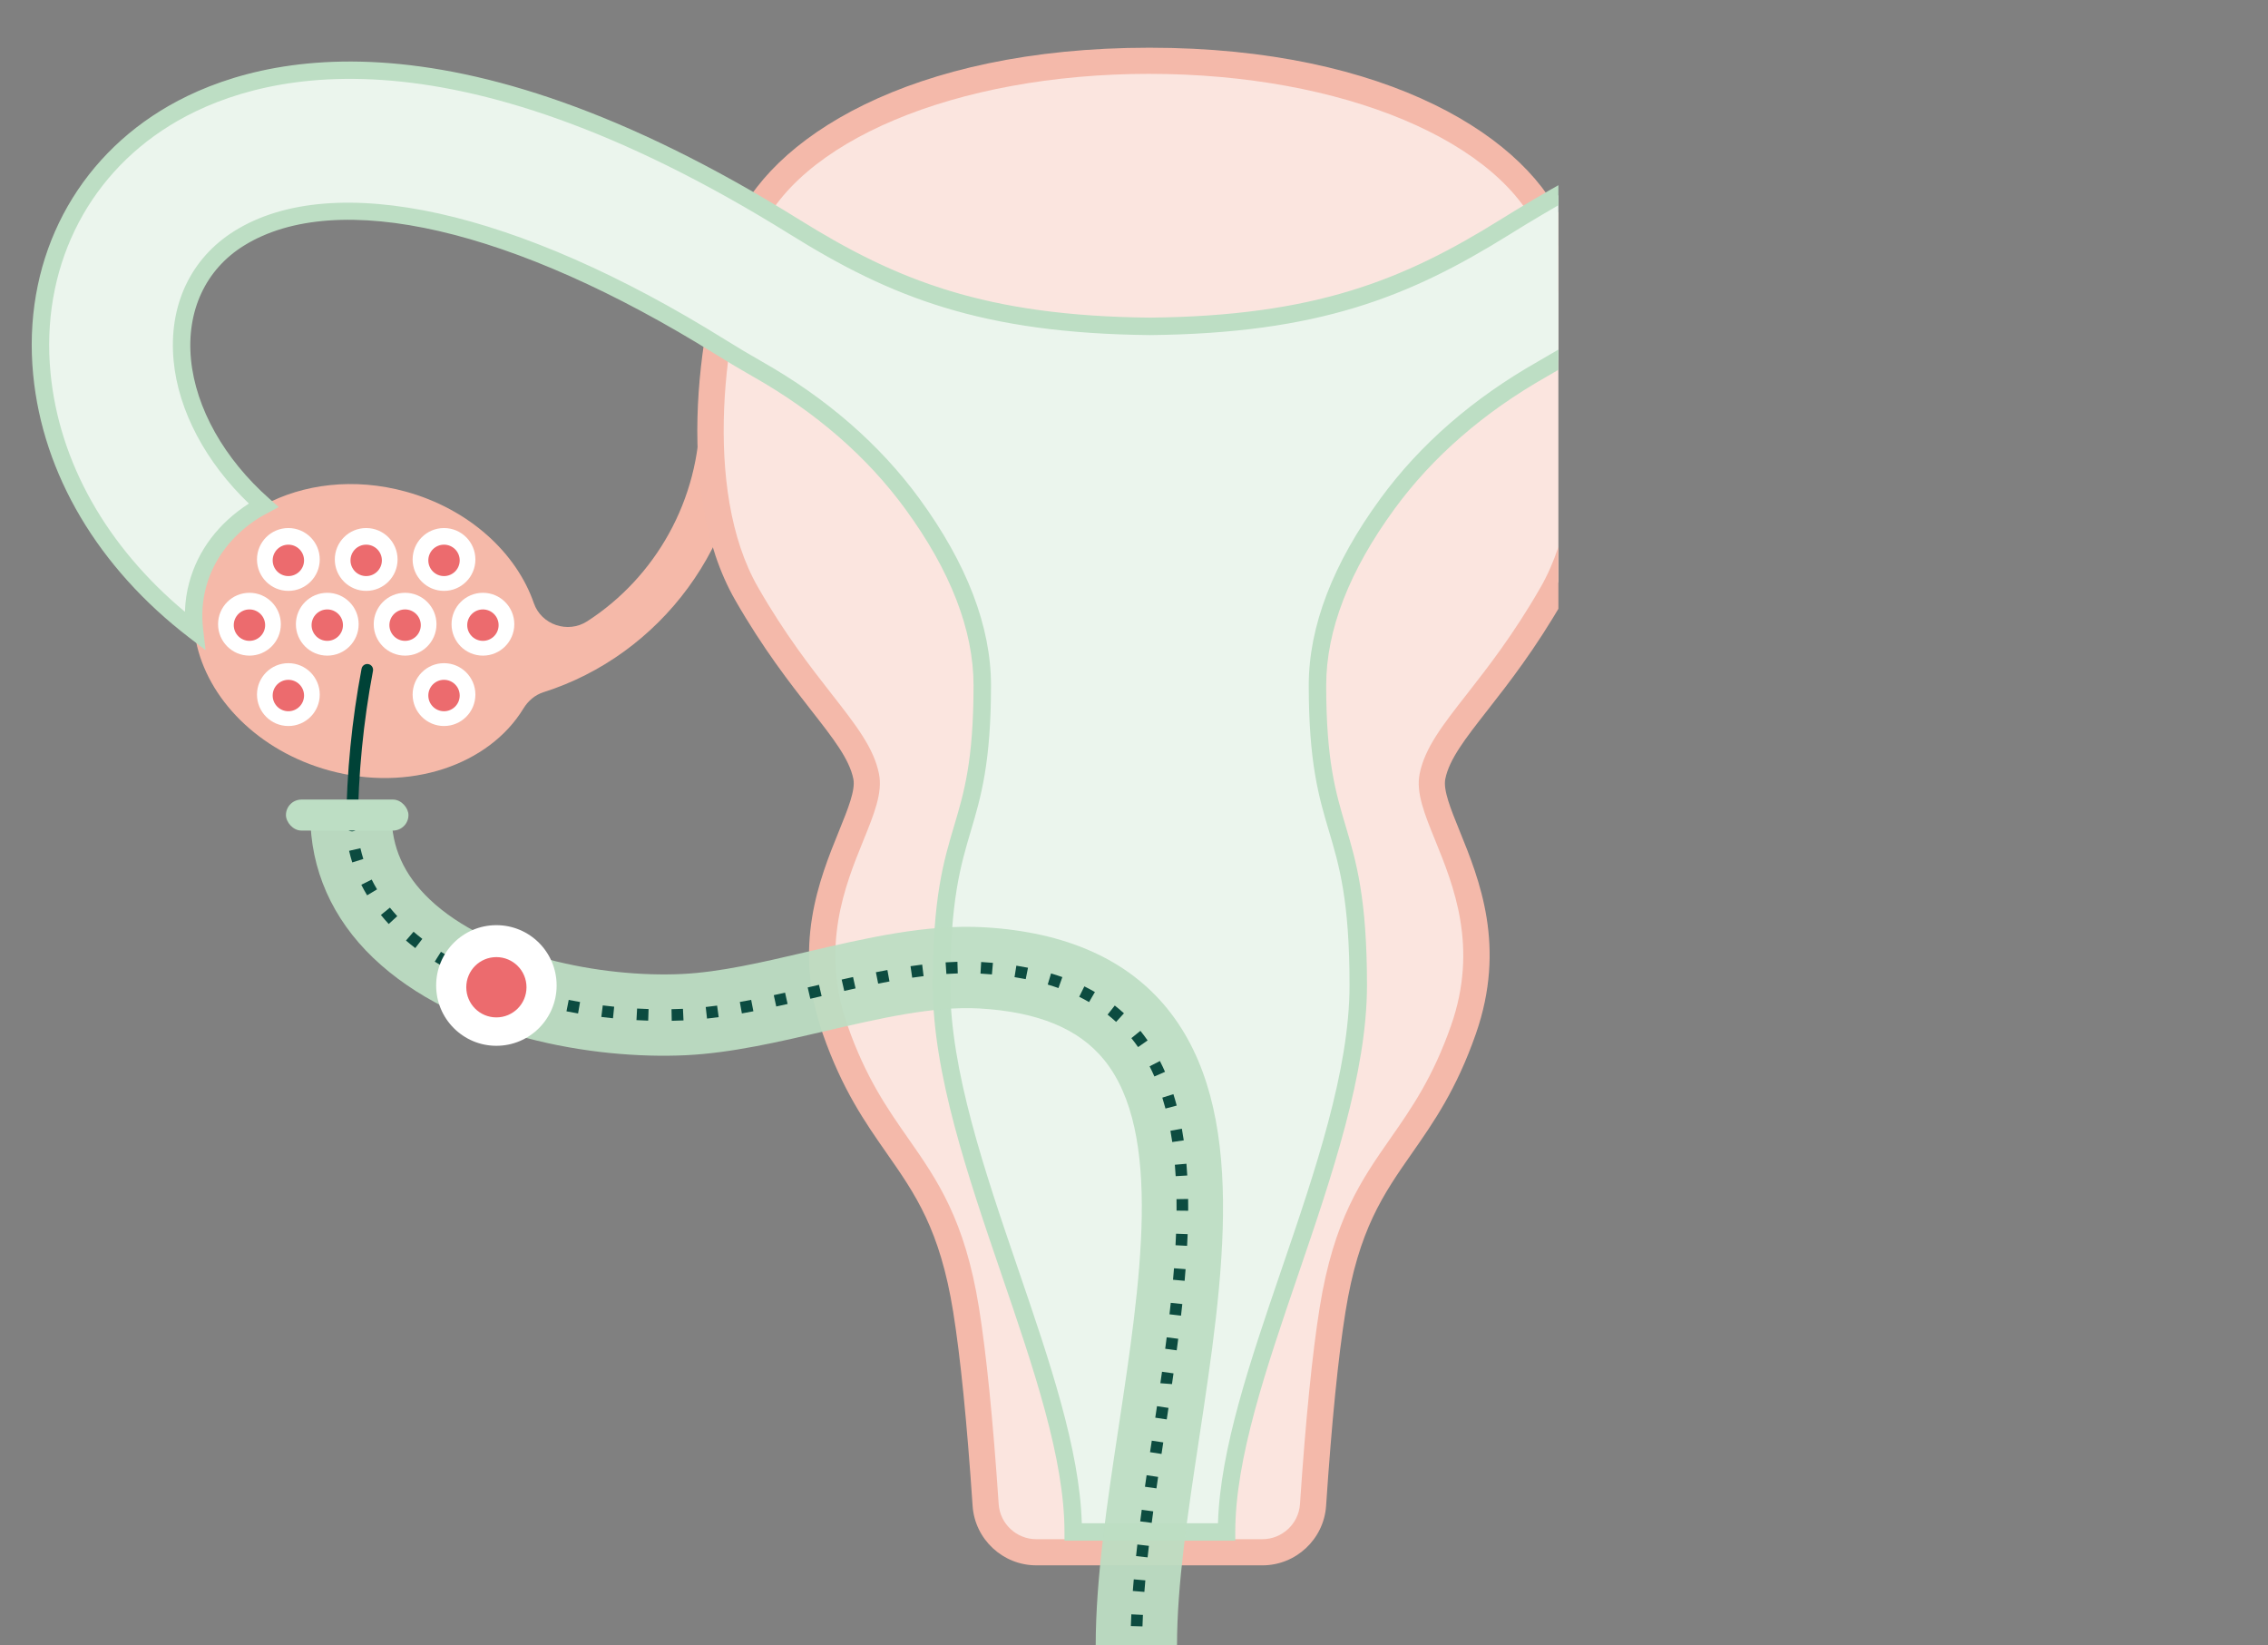 <?xml version="1.0" encoding="UTF-8"?> <svg xmlns="http://www.w3.org/2000/svg" xmlns:xlink="http://www.w3.org/1999/xlink" id="Livello_2" viewBox="0 0 1606.95 1165.6"><rect x="0" y="0" width="1606.95" height="1165.6" fill="#808080" stroke="none"/><defs><style>.cls-1,.cls-2{fill:none;}.cls-3{fill:#f4b9aa;}.cls-4,.cls-5{fill:#004237;}.cls-6{fill:#ebf5ed;}.cls-7{fill:#ec6b6e;}.cls-8{fill:#f5b9a9;}.cls-9{fill:#fff;}.cls-10{fill:#fbe5df;}.cls-11,.cls-12{fill:#bddec4;}.cls-2{clip-path:url(#clippath);}.cls-12,.cls-5{opacity:.93;}</style><clipPath id="clippath"><rect class="cls-1" width="1104.17" height="1123.29"></rect></clipPath></defs><g id="pick-up"><g class="cls-2"><path class="cls-8" d="m1495.52,422.71c-5.67-20.64-19.15-37.37-37.21-49.02-2.19-1.41-4.55-2.62-6.86-3.88-26.31-14.28-60.55-18.66-95.09-9.16-42.42,11.66-74.08,40.96-85.74,74.64-5.03,14.52-22.77,20.47-35.69,12.14-45.31-29.22-75.46-80.81-75.46-139.47v-15.42h-30.19v15.42c0,87.75,56.85,162.2,134.9,186.93,5.67,1.8,10.29,5.8,13.39,10.88,23.12,37.89,76.42,56.2,130.09,41.44,47.4-13.03,81.41-48.08,89.08-86.66h0c.45-2.26.71-4.55.98-6.83,1.21-10.27.65-20.71-2.18-30.99Z"></path><path class="cls-8" d="m495.94,276.14v16.33c0,62.11-31.93,116.74-79.9,147.68-13.68,8.82-32.46,2.52-37.79-12.86-12.35-35.66-45.87-66.68-90.79-79.03-36.57-10.05-72.83-5.42-100.69,9.7-2.45,1.33-4.95,2.61-7.27,4.11-19.12,12.34-33.39,30.06-39.4,51.91-2.99,10.88-3.59,21.93-2.31,32.81.28,2.42.56,4.84,1.03,7.24,8.12,40.86,44.13,77.96,94.32,91.76,56.83,15.63,113.26-3.76,137.74-43.88,3.28-5.37,8.17-9.61,14.17-11.52,82.65-26.19,142.84-105.01,142.84-197.92v-16.33h-31.97Z"></path><path class="cls-10" d="m734.22,1099.65c-18.93,0-34.59-14.61-35.86-33.5-3.28-48.77-7.84-100.79-13.87-138.36-16.91-105.24-61.39-108.69-92.76-198.42-31.38-89.73,28.24-148.51,21.96-179.45-6.28-30.94-43.93-58.23-84.72-129.4-40.79-71.17-26.17-190.14-1.12-254.89,30.21-78.1,155.47-122.59,286.48-122.59s256.27,44.49,286.49,122.6c25.05,64.75,39.67,183.72-1.12,254.88-40.79,71.17-78.44,98.46-84.72,129.4-6.27,30.94,53.34,89.72,21.96,179.45-31.38,89.73-75.85,93.19-92.76,198.42-6.02,37.47-10.57,89.59-13.85,138.36-1.27,18.89-16.94,33.5-35.86,33.5h-160.25Z"></path><path class="cls-3" d="m894.48,1108.92h-160.25c-23.71,0-43.52-18.51-45.11-42.14-3.99-59.19-8.62-105.45-13.77-137.51-9.35-58.26-26.83-83.29-47.07-112.27-15.48-22.17-31.48-45.09-45.29-84.56-21.7-62.06-2.49-109.36,11.52-143.89,6.28-15.48,11.72-28.84,10.11-36.78-2.85-14.05-14.16-28.51-29.82-48.53-15.19-19.42-34.09-43.6-53.87-78.09-44.97-78.47-24.92-202.87-1.72-262.84,24.75-63.97,125.61-128.51,295.13-128.51s270.38,64.55,295.13,128.52c23.19,59.98,43.24,184.37-1.73,262.83-19.78,34.49-38.68,58.67-53.87,78.09-15.66,20.02-26.96,34.49-29.82,48.54-1.61,7.94,3.83,21.3,10.11,36.78,14.02,34.53,33.22,81.83,11.52,143.89-13.81,39.47-29.81,62.39-45.29,84.56-20.24,28.98-37.72,54.01-47.07,112.27-5.14,31.94-9.76,78.2-13.74,137.51-1.59,23.63-21.41,42.14-45.12,42.14ZM814.34,52.32c-137.01,0-251.26,47.98-277.84,116.67-23.6,60.99-39.04,177.93.51,246.94,19.1,33.34,37.56,56.94,52.38,75.9,17.21,22.02,29.66,37.93,33.38,56.27,2.72,13.42-3.38,28.43-11.1,47.44-12.91,31.79-30.59,75.34-11.2,130.8,12.96,37.07,28.22,58.93,42.98,80.07,20.65,29.56,40.14,57.49,50.18,119.94,5.24,32.62,9.94,79.46,13.97,139.2.93,13.94,12.63,24.85,26.61,24.85h160.25c13.99,0,25.69-10.92,26.62-24.85,4.03-59.87,8.72-106.71,13.94-139.2,10.04-62.45,29.54-90.38,50.18-119.94,14.76-21.14,30.03-43,42.98-80.07,19.39-55.46,1.71-99-11.2-130.8-7.72-19.01-13.82-34.02-11.1-47.44,3.72-18.34,16.16-34.25,33.38-56.27,14.83-18.96,33.28-42.55,52.38-75.9,39.55-69,24.12-185.93.52-246.93-26.58-68.69-140.83-116.67-277.84-116.67Z"></path><path class="cls-6" d="m1512.46,83.73c-60.35-37.39-198.56-77.08-446.25,77.19-70.01,43.6-133.65,69.08-251.49,70.28-117.84-1.2-181.48-26.67-251.49-70.28C315.54,6.65,177.32,46.34,116.98,83.73,55.1,122.06,22.45,189.72,29.64,264.71c6.7,69.9,46.17,134.47,108.16,182.07-1.28-10.88-.68-21.92,2.31-32.81,6.01-21.85,20.28-39.57,39.4-51.91,2.32-1.5,4.81-2.78,7.27-4.11-37.25-32.89-54.58-71.19-57.61-102.78-3.53-36.82,11.22-68.32,40.46-86.45,68.14-42.22,195.5-13.41,340.75,77.06,8.73,5.44,17.49,10.68,26.35,15.7,42.6,24.16,80.71,55.8,109.62,95.33,26.47,36.19,49.62,81.37,49.62,128.69,0,110.51-28.89,92.77-28.89,212.46s93.32,278.81,93.32,387.29h108.65c0-108.48,93.32-267.6,93.32-387.29s-28.9-101.96-28.9-212.46c0-47.33,23.15-92.51,49.63-128.7,28.91-39.52,67.01-71.16,109.61-95.32,8.85-5.02,17.62-10.26,26.35-15.7,145.25-90.47,272.62-119.27,340.74-77.06,29.25,18.12,44,49.63,40.47,86.45-3.03,31.6-20.36,69.9-57.61,102.79,2.45,1.33,4.95,2.61,7.27,4.11,19.12,12.34,33.39,30.06,39.4,51.91,2.99,10.88,3.59,21.93,2.31,32.81,61.99-47.6,101.46-112.17,108.16-182.06,7.19-74.99-25.46-142.65-87.33-180.99Z"></path><path class="cls-11" d="m875.23,1091.44h-121.02v-6.18c0-51.88-21.67-115.29-44.61-182.41-23.94-70.07-48.71-142.54-48.71-204.88s7.69-87.84,15.13-112.89c7.08-23.82,13.76-46.32,13.76-99.57,0-39.03-16.29-81.1-48.42-125.04-26.99-36.9-63.22-68.4-107.68-93.6-8.7-4.93-17.38-10.11-26.57-15.83-143.21-89.2-268.15-118-334.22-77.06-27.18,16.84-40.87,46.22-37.57,80.6,3.31,34.51,23.56,70.5,55.55,98.74l6.63,5.86-9.11,4.93c-1.88,1.01-3.76,2.01-5.54,3.15-18.68,12.06-31.4,28.78-36.78,48.35-2.65,9.65-3.37,19.89-2.12,30.45l1.7,14.53-11.61-8.91c-64.51-49.54-103.77-115.73-110.55-186.38-7.43-77.38,26.3-147.22,90.23-186.82C175.28,40.34,315.97-.37,566.5,155.68c69.08,43.02,131.85,68.16,248.29,69.34,116.31-1.18,179.08-26.32,248.16-69.34C1313.48-.38,1454.15,40.33,1515.71,78.48c63.92,39.59,97.65,109.44,90.23,186.83-6.77,70.66-46.03,136.85-110.55,186.38l-11.61,8.91,1.7-14.53c1.25-10.57.53-20.82-2.12-30.45-5.38-19.57-18.1-36.29-36.79-48.36-1.74-1.12-3.58-2.11-5.42-3.09l-9.2-4.99,6.62-5.85c31.99-28.25,52.24-64.24,55.55-98.74,3.3-34.39-10.4-63.77-37.57-80.6-66.09-40.94-191.02-12.14-334.22,77.06-9.21,5.73-17.91,10.91-26.57,15.83-44.46,25.21-80.68,56.7-107.66,93.59-32.15,43.93-48.45,86.01-48.45,125.06,0,53.25,6.69,75.75,13.76,99.57,7.44,25.05,15.14,50.95,15.14,112.89s-24.77,134.8-48.71,204.88c-22.94,67.13-44.61,130.53-44.61,182.41v6.18Zm-108.75-12.36h96.49c1.58-52.64,22.78-114.68,45.18-180.23,23.62-69.12,48.04-140.59,48.04-200.88s-7.43-85.17-14.63-109.37c-7.02-23.62-14.27-48.04-14.27-103.09,0-41.73,17.1-86.26,50.83-132.35,28.02-38.32,65.55-70.96,111.54-97.05,8.52-4.83,17.06-9.92,26.14-15.56,147.26-91.72,277.08-120.57,347.26-77.07,31.32,19.4,47.12,53.04,43.36,92.29-3.38,35.22-22.68,71.62-53.32,100.99.06.04.12.08.18.12,21.28,13.74,35.8,32.91,42,55.47,1.88,6.82,2.93,13.88,3.13,21.1,55.49-46.34,89.16-106.02,95.24-169.31,6.96-72.6-24.6-138.08-84.44-175.14h0c-59.13-36.64-194.88-75.32-439.73,77.18-70.93,44.18-135.35,70-254.68,71.21-119.47-1.21-183.88-27.03-254.81-71.21C315.11,13.66,179.34,52.34,120.23,88.98c-59.83,37.07-91.4,102.54-84.44,175.13,6.07,63.29,39.74,122.97,95.24,169.32.21-7.22,1.25-14.28,3.13-21.1,6.2-22.55,20.73-41.73,42-55.47l.19-.12c-30.64-29.37-49.95-65.77-53.32-100.99-3.77-39.24,12.03-72.88,43.36-92.29,70.17-43.48,199.99-14.66,347.26,77.07,9.04,5.63,17.59,10.73,26.14,15.57,45.99,26.08,83.53,58.74,111.57,97.06,33.71,46.1,50.8,90.63,50.8,132.34,0,55.05-7.26,79.47-14.27,103.09-7.18,24.2-14.62,49.23-14.62,109.37s24.42,131.76,48.04,200.88c22.41,65.54,43.61,127.59,45.18,180.23Z"></path></g><path class="cls-9" d="m182.08,396.34c0,12.3,9.96,22.26,22.23,22.26s22.24-9.96,22.24-22.26-9.95-22.26-22.24-22.26-22.23,9.96-22.23,22.26"></path><path class="cls-7" d="m193.2,396.99c0,6.15,4.97,11.12,11.11,11.12s11.12-4.97,11.12-11.12-4.97-11.13-11.12-11.13-11.11,4.97-11.11,11.13"></path><path class="cls-9" d="m237.22,396.34c0,12.3,9.96,22.26,22.23,22.26s22.24-9.96,22.24-22.26-9.95-22.26-22.24-22.26-22.23,9.96-22.23,22.26"></path><path class="cls-7" d="m248.34,396.99c0,6.15,4.97,11.12,11.11,11.12s11.12-4.97,11.12-11.12-4.97-11.13-11.12-11.13-11.11,4.97-11.11,11.13"></path><path class="cls-9" d="m292.36,396.34c0,12.3,9.96,22.26,22.23,22.26s22.24-9.96,22.24-22.26-9.95-22.26-22.24-22.26-22.23,9.96-22.23,22.26"></path><path class="cls-7" d="m303.48,396.99c0,6.15,4.97,11.12,11.11,11.12s11.12-4.97,11.12-11.12-4.97-11.13-11.12-11.13-11.11,4.97-11.11,11.13"></path><path class="cls-9" d="m182.08,492.07c0,12.3,9.96,22.26,22.23,22.26s22.24-9.96,22.24-22.26-9.95-22.26-22.24-22.26-22.23,9.96-22.23,22.26"></path><path class="cls-7" d="m193.2,492.73c0,6.15,4.97,11.12,11.11,11.12s11.12-4.97,11.12-11.12-4.97-11.13-11.12-11.13-11.11,4.97-11.11,11.13"></path><path class="cls-9" d="m292.36,492.07c0,12.3,9.96,22.26,22.23,22.26s22.24-9.96,22.24-22.26-9.95-22.26-22.24-22.26-22.23,9.96-22.23,22.26"></path><path class="cls-7" d="m303.48,492.73c0,6.15,4.97,11.12,11.11,11.12s11.12-4.97,11.12-11.12-4.97-11.13-11.12-11.13-11.11,4.97-11.11,11.13"></path><path class="cls-9" d="m319.93,442.21c0,12.3,9.96,22.26,22.23,22.26s22.24-9.96,22.24-22.26-9.95-22.26-22.24-22.26-22.23,9.96-22.23,22.26"></path><path class="cls-7" d="m331.05,442.87c0,6.15,4.97,11.12,11.11,11.12s11.12-4.97,11.12-11.12-4.97-11.13-11.12-11.13-11.11,4.97-11.11,11.13"></path><path class="cls-9" d="m154.51,442.21c0,12.3,9.96,22.26,22.23,22.26s22.24-9.96,22.24-22.26-9.95-22.26-22.24-22.26-22.23,9.96-22.23,22.26"></path><path class="cls-7" d="m165.63,442.87c0,6.15,4.97,11.12,11.11,11.12s11.12-4.97,11.12-11.12-4.97-11.13-11.12-11.13-11.11,4.97-11.11,11.13"></path><path class="cls-9" d="m264.79,442.21c0,12.3,9.96,22.26,22.23,22.26s22.24-9.96,22.24-22.26-9.95-22.26-22.24-22.26-22.23,9.96-22.23,22.26"></path><path class="cls-7" d="m275.91,442.87c0,6.15,4.97,11.12,11.11,11.12s11.12-4.97,11.12-11.12-4.97-11.13-11.12-11.13-11.11,4.97-11.11,11.13"></path><path class="cls-9" d="m209.65,442.21c0,12.3,9.96,22.26,22.23,22.26s22.24-9.96,22.24-22.26-9.95-22.26-22.24-22.26-22.23,9.96-22.23,22.26"></path><path class="cls-7" d="m220.77,442.87c0,6.15,4.97,11.12,11.11,11.12s11.12-4.97,11.12-11.12-4.97-11.13-11.12-11.13-11.11,4.97-11.11,11.13"></path><path class="cls-12" d="m833.95,1165.6h-57.61c0-47.42,8.27-102.05,16.27-154.88,15.5-102.39,31.53-208.27-10.27-259.84-17.92-22.11-46.77-34.03-88.21-36.45-32.54-1.88-71.73,7.22-109.54,16.05-32.72,7.63-66.56,15.53-98.55,17.06-65.52,3.15-162.94-13.01-221.44-68.8-29.27-27.91-44.74-62.94-44.74-101.33h57.61c0,22.88,8.79,42.39,26.88,59.64,42.2,40.24,122.43,55.68,178.95,52.95,26.76-1.27,56.61-8.24,88.21-15.62,41.82-9.76,85.03-19.86,125.99-17.46,57.7,3.37,101.31,22.77,129.6,57.68,57.82,71.33,39.85,189.98,22.48,304.74-8.03,53.06-15.62,103.17-15.62,146.26Z"></path><path class="cls-5" d="m809.48,1152.18l-8.23-.24c.08-2.75.19-5.52.34-8.31l8.21.41c-.13,2.73-.24,5.44-.32,8.14Zm1.35-24.44l-8.2-.66.68-8.23,8.2.72-.68,8.18Zm2.28-24.47l-8.18-.9.92-8.21,8.18.96-.92,8.15Zm2.93-24.44l-8.17-1.06,1.09-8.18,8.15,1.1-1.08,8.14Zm3.34-24.42l-8.15-1.16,1.18-8.17,8.15,1.21-1.18,8.13Zm3.59-24.4l-8.13-1.25,1.24-8.15,8.13,1.23-1.24,8.17Zm3.7-24.46l-8.13-1.23,1.23-8.15,8.13,1.23-1.23,8.15Zm3.71-25.01l-8.23-.63,1.17-8.13,8.15,1.16-1.09,7.6Zm3.35-23.93l-8.15-1.11,1.06-8.11,8.17,1.04-1.08,8.18Zm3.05-24.56l-8.17-.96c.31-2.72.62-5.43.91-8.13l8.18.87c-.29,2.74-.59,5.48-.92,8.23Zm2.55-24.68l-8.2-.75c.25-2.72.47-5.44.68-8.14l8.21.63c-.21,2.74-.43,5.5-.68,8.26Zm1.77-24.78l-8.21-.43c.14-2.74.27-5.46.37-8.17l8.23.31c-.1,2.75-.24,5.51-.39,8.29Zm.75-24.86l-8.23-.09v-2.16c.02-2.01,0-3.99-.03-5.96l8.23-.13c.03,2.02.05,4.06.04,6.1v2.23Zm-8.85-24.48c-.16-2.72-.35-5.42-.58-8.1l8.2-.71c.24,2.75.43,5.53.59,8.32l-8.21.48Zm-2.42-24.2c-.39-2.69-.83-5.36-1.3-7.99l8.1-1.46c.49,2.72.94,5.47,1.35,8.25l-8.15,1.2Zm-4.81-23.73c-.69-2.61-1.44-5.18-2.23-7.71l7.84-2.48c.84,2.66,1.62,5.35,2.35,8.09l-7.96,2.11Zm-7.85-22.71c-1.07-2.45-2.2-4.84-3.41-7.19l7.31-3.76c1.29,2.5,2.5,5.06,3.63,7.66l-7.54,3.29Zm-11.56-20.82c-1.51-2.17-3.09-4.28-4.75-6.34l6.4-5.17c1.78,2.2,3.48,4.47,5.1,6.8l-6.75,4.71Zm-15.56-17.85c-1.94-1.77-3.95-3.48-6.04-5.13l5.1-6.46c2.25,1.77,4.4,3.61,6.49,5.51l-5.55,6.08Zm-314.86-.77l-.16-8.23c2.74-.05,5.44-.14,8.11-.26l.39,8.22c-2.75.12-5.53.22-8.33.27Zm-16.67-.11c-2.76-.09-5.53-.21-8.32-.37l.45-8.21c2.72.15,5.43.27,8.14.36l-.27,8.22Zm41.67-1.48l-.92-8.18c2.68-.3,5.37-.63,8.07-1l1.11,8.16c-2.76.38-5.52.72-8.26,1.03Zm-66.61-.2c-2.76-.28-5.51-.6-8.28-.95l1.03-8.17c2.7.34,5.39.65,8.08.92l-.84,8.19Zm-24.75-3.41c-2.75-.47-5.49-.98-8.22-1.52l1.59-8.08c2.67.53,5.34,1.02,8.03,1.49l-1.4,8.11Zm116.06-.04l-1.46-8.1c2.67-.48,5.35-.98,8.04-1.5l1.58,8.08c-2.73.53-5.45,1.04-8.15,1.53Zm24.35-4.89l-1.75-8.04,8-1.78,1.8,8.03-8.04,1.78Zm-164.9-.22c-2.7-.67-5.38-1.37-8.07-2.11l2.19-7.93c2.6.72,5.22,1.4,7.86,2.05l-1.98,7.99Zm386.54-2.91c-2.25-1.31-4.58-2.56-6.98-3.75l3.65-7.38c2.58,1.28,5.07,2.62,7.48,4.02l-4.15,7.11Zm-197.5-2.35l-1.86-8.01,8.01-1.87,1.86,8.01-8.01,1.87Zm-213.05-1.7c-2.65-.88-5.28-1.8-7.89-2.76l2.83-7.73c2.53.93,5.08,1.82,7.65,2.68l-2.59,7.81Zm237.08-3.86l-1.82-8.03,8.07-1.8,1.77,8.04-8.02,1.79Zm151.78-2.03c-2.46-.88-5-1.7-7.6-2.48l2.35-7.89c2.75.82,5.42,1.69,8.02,2.61l-2.76,7.76Zm-412.27-3.09c-2.56-1.12-5.11-2.29-7.62-3.49l3.57-7.42c2.41,1.16,4.86,2.28,7.35,3.36l-3.3,7.55Zm284.53-.05l-1.61-8.07c2.72-.54,5.43-1.06,8.15-1.56l1.48,8.09c-2.67.49-5.34,1-8.02,1.54Zm104.55-3.18c-2.59-.51-5.23-.99-7.93-1.41l1.29-8.13c2.81.45,5.57.94,8.25,1.47l-1.61,8.07Zm-80.43-1.03l-1.19-8.14c2.76-.41,5.51-.78,8.25-1.12l1.01,8.17c-2.68.33-5.36.7-8.07,1.09Zm56.46-2.31c-2.37-.21-4.78-.38-7.23-.53l-.84-.04.47-8.21.79.04c2.6.15,5.1.33,7.55.55l-.72,8.2Zm-32.24-.33l-.55-8.21c2.81-.18,5.6-.32,8.37-.41l.24,8.23c-2.68.08-5.37.21-8.07.39Zm-355.31-4.39c-2.44-1.41-4.85-2.85-7.2-4.34l4.39-6.96c2.26,1.43,4.56,2.81,6.91,4.16l-4.1,7.14Zm-21.01-13.95c-2.25-1.73-4.44-3.5-6.57-5.32l5.35-6.25c2.02,1.72,4.09,3.41,6.23,5.05l-5.01,6.53Zm-18.8-17.04c-1.92-2.09-3.78-4.22-5.55-6.41l6.38-5.19c1.67,2.05,3.42,4.06,5.22,6.02l-6.06,5.58Zm-15.32-20.33c-1.46-2.44-2.83-4.92-4.11-7.47l7.36-3.69c1.18,2.36,2.45,4.67,3.8,6.93l-7.06,4.23Zm-10.53-23.29c-.84-2.69-1.59-5.44-2.23-8.23l8.02-1.84c.59,2.59,1.29,5.12,2.07,7.61l-7.86,2.46Zm-4.75-25.07c-.21-2.79-.31-5.63-.31-8.51h8.23c0,2.68.1,5.31.29,7.9l-8.21.61Z"></path><path class="cls-9" d="m309.03,698.14c0,23.61,19.12,42.73,42.67,42.73s42.69-19.12,42.69-42.73-19.09-42.73-42.69-42.73-42.67,19.12-42.67,42.73"></path><path class="cls-7" d="m330.37,699.4c0,11.8,9.53,21.35,21.32,21.35s21.35-9.54,21.35-21.35-9.53-21.36-21.35-21.36-21.32,9.54-21.32,21.36"></path><path class="cls-4" d="m249.4,588.95h-.03c-2.27-.02-4.1-1.88-4.08-4.15.31-37.17,3.98-74.54,10.89-111.06.42-2.24,2.62-3.7,4.81-3.28,2.23.42,3.7,2.58,3.28,4.81-6.82,36.04-10.43,72.92-10.75,109.61-.02,2.26-1.86,4.08-4.11,4.08Z"></path><rect class="cls-11" x="202.6" y="566.43" width="86.81" height="21.97" rx="10.99" ry="10.99"></rect></g></svg> 
